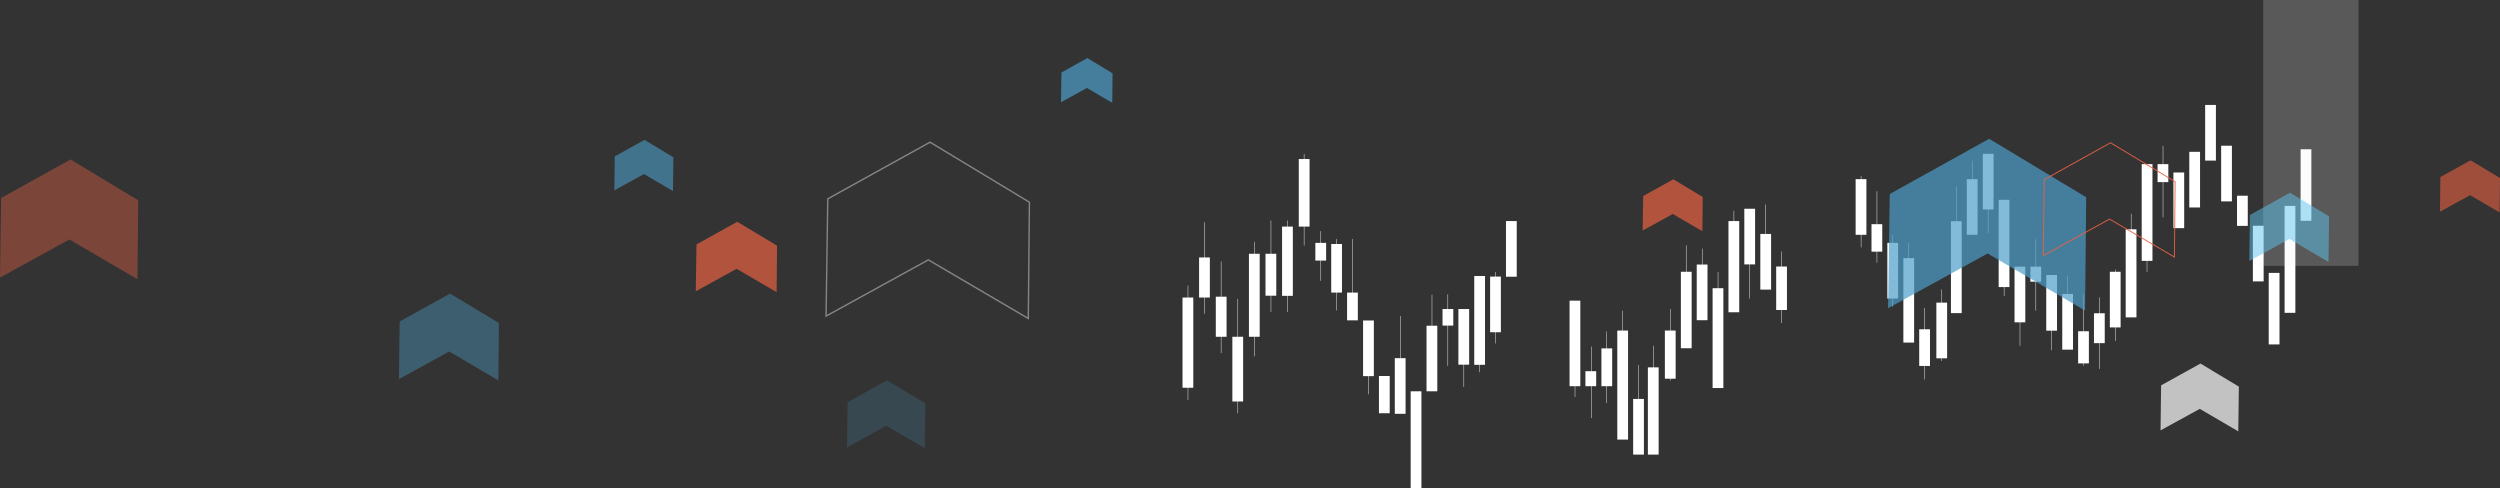 <?xml version="1.0" encoding="UTF-8"?><svg xmlns="http://www.w3.org/2000/svg" xmlns:xlink="http://www.w3.org/1999/xlink" viewBox="0 0 1765.3 344.7"><rect x="0" y="0" width="1765.3" height="344.7" fill="#333333" stroke="none"/><defs><style>.cls-1{opacity:.9;stroke:#e86144;stroke-width:.7px;}.cls-1,.cls-2{fill:none;stroke-miterlimit:10;}.cls-3{isolation:isolate;}.cls-4{fill:#f1f1f1;opacity:.2;}.cls-4,.cls-5,.cls-6,.cls-7,.cls-8,.cls-9,.cls-10,.cls-11,.cls-12,.cls-13,.cls-14,.cls-15{stroke-width:0px;}.cls-4,.cls-16{mix-blend-mode:overlay;}.cls-5{opacity:.6;}.cls-5,.cls-8,.cls-9,.cls-15{fill:#4d9ec9;}.cls-6,.cls-8{opacity:.7;}.cls-6,.cls-14{fill:#fff;}.cls-7{opacity:.6;}.cls-7,.cls-11,.cls-13{fill:#e86144;}.cls-9{opacity:.4;}.cls-2{opacity:.4;stroke:#fff;stroke-width:1px;}.cls-10{fill:#60c4ee;opacity:.5;}.cls-11{opacity:.4;}.cls-12{fill:url(#radial-gradient);}.cls-13{opacity:.7;}.cls-17{mask:url(#mask);}.cls-15{opacity:.2;}</style><radialGradient id="radial-gradient" cx="1254.2" cy="184.6" fx="1254.2" fy="184.6" r="357.1" gradientUnits="userSpaceOnUse"><stop offset="0" stop-color="#fff"/><stop offset=".2" stop-color="#fcfcfc"/><stop offset=".3" stop-color="#f5f5f5"/><stop offset=".4" stop-color="#e9e9e9"/><stop offset=".5" stop-color="#d7d7d7"/><stop offset=".5" stop-color="silver"/><stop offset=".6" stop-color="#a4a4a4"/><stop offset=".6" stop-color="#828282"/><stop offset=".7" stop-color="#5b5b5b"/><stop offset=".7" stop-color="#303030"/><stop offset=".7" stop-color="#000"/></radialGradient><mask id="mask" x="778" y="16.5" width="952.3" height="336.3" maskUnits="userSpaceOnUse"><rect class="cls-12" x="778" y="16.5" width="952.3" height="336.3"/></mask></defs><g class="cls-3"><g id="Layer_2"><g id="Layer_1-2"><g class="cls-17"><g class="cls-16"><rect class="cls-14" x="838.7" y="201.6" width=".3" height="80.8"/><rect class="cls-14" x="885.6" y="170.8" width=".3" height="80.8"/><rect class="cls-14" x="873.9" y="211.1" width=".3" height="80.8"/><rect class="cls-14" x="850.4" y="156.9" width=".3" height="64.7"/><rect class="cls-14" x="920.7" y="108.7" width=".3" height="64.7"/><rect class="cls-14" x="943.7" y="168.7" width=".3" height="50.5"/><rect class="cls-14" x="1534.7" y="121.8" width="7.6" height="39.3"/><rect class="cls-14" x="1545.9" y="107.2" width="7.6" height="39.3"/><rect class="cls-14" x="1557.1" y="74.1" width="7.6" height="39.3"/><rect class="cls-14" x="1568.4" y="102.9" width="7.6" height="39.3"/><rect class="cls-14" x="1579.6" y="138.2" width="7.6" height="21.3"/><rect class="cls-14" x="1590.8" y="159.4" width="7.6" height="39.3"/><rect class="cls-14" x="1602" y="192.7" width="7.6" height="50.5"/><rect class="cls-14" x="1624.5" y="105.4" width="7.6" height="50.5"/><rect class="cls-14" x="1613.2" y="145.4" width="7.6" height="75.5"/><rect class="cls-14" x="954.9" y="168.7" width=".3" height="50.5"/><rect class="cls-14" x="1011" y="208.1" width=".3" height="50.5"/><rect class="cls-14" x="1022.2" y="207.9" width=".3" height="50.5"/><rect class="cls-14" x="1033.5" y="222.7" width=".3" height="50.5"/><rect class="cls-14" x="1112" y="229.8" width=".3" height="50.5"/><rect class="cls-14" x="1134.4" y="234.1" width=".3" height="50.5"/><rect class="cls-14" x="1123.7" y="244.7" width=".3" height="50.5"/><rect class="cls-14" x="1145.7" y="219.4" width=".3" height="50.5"/><rect class="cls-14" x="1179.3" y="218.2" width=".3" height="50.5"/><rect class="cls-14" x="1190.5" y="173.3" width=".3" height="50.5"/><rect class="cls-14" x="1201.8" y="175.6" width=".3" height="50.5"/><rect class="cls-14" x="1156.9" y="257.8" width=".3" height="50.5"/><rect class="cls-14" x="1213" y="192.1" width=".3" height="50.5"/><rect class="cls-14" x="1224.2" y="148.8" width=".3" height="50.5"/><rect class="cls-14" x="1235.4" y="160.3" width=".3" height="50.5"/><rect class="cls-14" x="1246.6" y="144.4" width=".3" height="50.5"/><rect class="cls-14" x="1257.9" y="177.6" width=".3" height="50.5"/><rect class="cls-14" x="1314" y="124.2" width=".3" height="50.5"/><rect class="cls-14" x="1325.2" y="135" width=".3" height="50.5"/><rect class="cls-14" x="1336.4" y="165.9" width=".3" height="50.5"/><rect class="cls-14" x="1347.6" y="171.5" width=".3" height="50.5"/><rect class="cls-14" x="1358.9" y="217.4" width=".3" height="50.5"/><rect class="cls-14" x="1371" y="204.4" width=".3" height="50.5"/><rect class="cls-14" x="1381.3" y="131.6" width=".3" height="50.5"/><rect class="cls-14" x="1392.5" y="113.5" width=".3" height="50.5"/><rect class="cls-14" x="1403.7" y="114" width=".3" height="50.5"/><rect class="cls-14" x="1415" y="158.6" width=".3" height="50.5"/><rect class="cls-14" x="1426.2" y="193.7" width=".3" height="50.5"/><rect class="cls-14" x="1448.6" y="196.8" width=".3" height="50.5"/><rect class="cls-14" x="1459.8" y="194.7" width=".3" height="50.5"/><rect class="cls-14" x="1493.5" y="190.3" width=".3" height="50.5"/><rect class="cls-14" x="1504.7" y="150.9" width=".3" height="50.5"/><rect class="cls-14" x="1515.9" y="141.4" width=".3" height="50.5"/><rect class="cls-14" x="1527.2" y="103" width=".3" height="50.5"/><rect class="cls-14" x="1471.1" y="207.7" width=".3" height="50.5"/><rect class="cls-14" x="1482.3" y="210" width=".3" height="50.5"/><rect class="cls-14" x="1437.4" y="168.9" width=".3" height="50.5"/><rect class="cls-14" x="1167.3" y="244.2" width=".3" height="50.5"/><rect class="cls-14" x="1044.7" y="212.3" width=".3" height="50.5"/><rect class="cls-14" x="1055.9" y="192" width=".3" height="50.5"/><rect class="cls-14" x="966.1" y="227.9" width=".3" height="50.5"/><rect class="cls-14" x="988.6" y="223.1" width=".3" height="50.5"/><rect class="cls-14" x="897.3" y="155.7" width=".3" height="64.7"/><rect class="cls-14" x="932.5" y="163.2" width=".3" height="35.1"/><rect class="cls-14" x="862.1" y="184.6" width=".3" height="64.7"/><rect class="cls-14" x="909" y="155.7" width=".3" height="64.7"/><rect class="cls-14" x="1523.5" y="115.9" width="7.6" height="12.7"/><rect class="cls-14" x="1512.3" y="115.9" width="7.6" height="68.3"/><rect class="cls-14" x="1501" y="161.9" width="7.6" height="62.2"/><rect class="cls-14" x="1310.3" y="126.5" width="7.6" height="39.3"/><rect class="cls-14" x="1321.5" y="158.3" width="7.6" height="19.4"/><rect class="cls-14" x="1332.7" y="171.5" width="7.6" height="39.3"/><rect class="cls-14" x="1344" y="182.3" width="7.6" height="59.6"/><rect class="cls-14" x="1355.2" y="232.5" width="7.6" height="25.9"/><rect class="cls-14" x="1367.3" y="213.7" width="7.6" height="39.3"/><rect class="cls-14" x="1377.6" y="156.2" width="7.6" height="64.9"/><rect class="cls-14" x="1388.8" y="126.5" width="7.6" height="39.3"/><rect class="cls-14" x="1400.1" y="108.6" width="7.6" height="39.3"/><rect class="cls-14" x="1411.3" y="141.1" width="7.6" height="61.6"/><rect class="cls-14" x="1422.5" y="188.3" width="7.6" height="39.3"/><rect class="cls-14" x="1433.7" y="188.3" width="7.6" height="10.6"/><rect class="cls-14" x="1444.9" y="194.2" width="7.6" height="39.3"/><rect class="cls-14" x="1456.2" y="207.6" width="7.6" height="39.3"/><rect class="cls-14" x="1467.4" y="233.9" width="7.6" height="22.7"/><rect class="cls-14" x="1478.6" y="221.2" width="7.6" height="21.1"/><rect class="cls-14" x="1489.8" y="191.9" width="7.6" height="39.3"/><rect class="cls-14" x="1108.3" y="212.3" width="7.6" height="60.4"/><rect class="cls-14" x="1119.5" y="262.1" width="7.6" height="10.6"/><rect class="cls-14" x="1130.8" y="246" width="7.6" height="26.7"/><rect class="cls-14" x="1142" y="233.4" width="7.6" height="77"/><rect class="cls-14" x="1153.2" y="281.7" width="7.6" height="39.3"/><rect class="cls-14" x="1163.6" y="259.4" width="7.6" height="61.6"/><rect class="cls-14" x="1175.6" y="233.4" width="7.6" height="34"/><rect class="cls-14" x="1186.9" y="191.9" width="7.6" height="54"/><rect class="cls-14" x="1198.1" y="186.8" width="7.6" height="39.3"/><rect class="cls-14" x="1209.3" y="203.5" width="7.6" height="70.5"/><rect class="cls-14" x="1220.5" y="156.1" width="7.6" height="64.4"/><rect class="cls-14" x="1231.7" y="147.4" width="7.6" height="39.3"/><rect class="cls-14" x="1243" y="165.2" width="7.6" height="39.3"/><rect class="cls-14" x="1254.2" y="188.2" width="7.6" height="30.7"/><rect class="cls-14" x="917.1" y="112.3" width="7.6" height="47.7"/><rect class="cls-14" x="940" y="172.3" width="7.6" height="34.3"/><rect class="cls-14" x="951.2" y="206.6" width="7.6" height="19.6"/><rect class="cls-14" x="962.5" y="226.3" width="7.6" height="39.3"/><rect class="cls-14" x="973.7" y="265.5" width="7.6" height="26.3"/><rect class="cls-14" x="984.9" y="252.9" width="7.6" height="39.3"/><rect class="cls-14" x="996.1" y="276.3" width="7.6" height="68.4"/><rect class="cls-14" x="1007.3" y="230" width="7.6" height="46.3"/><rect class="cls-14" x="1018.6" y="218.2" width="7.6" height="11.7"/><rect class="cls-14" x="1029.8" y="218.2" width="7.6" height="39.3"/><rect class="cls-14" x="1041" y="194.9" width="7.6" height="62.7"/><rect class="cls-14" x="1052.2" y="195.3" width="7.6" height="39.3"/><rect class="cls-14" x="1063.4" y="156.1" width="7.6" height="39.3"/><rect class="cls-14" x="928.8" y="171.5" width="7.6" height="12.5"/><rect class="cls-14" x="835" y="210.1" width="7.6" height="63.7"/><rect class="cls-14" x="870.2" y="237.8" width="7.6" height="45.7"/><rect class="cls-14" x="881.9" y="179.2" width="7.6" height="58.6"/><rect class="cls-14" x="846.7" y="181.8" width="7.6" height="28.3"/><rect class="cls-14" x="893.6" y="179.2" width="7.6" height="29.6"/><rect class="cls-14" x="858.5" y="209.5" width="7.6" height="28.3"/><rect class="cls-14" x="905.3" y="160" width="7.6" height="48.9"/></g></g><polygon class="cls-11" points=".8 139.8 49.8 112.6 97.6 141.4 97.1 197.2 49 169.1 0 196 .8 139.8"/><polygon class="cls-8" points="1334.4 137 1404.6 98 1473.1 139.3 1472.3 219.3 1403.5 179 1333.2 217.6 1334.4 137"/><polygon class="cls-9" points="282.2 227 317.8 207.3 352.3 228.1 351.9 268.6 317.2 248.2 281.7 267.7 282.2 227"/><polygon class="cls-5" points="434.1 110.4 455.1 98.8 475.5 111.1 475.2 134.9 454.7 122.9 433.8 134.4 434.1 110.4"/><polygon class="cls-1" points="1443.5 126.8 1490.3 100.8 1535.9 128.3 1535.4 181.5 1489.6 154.7 1442.8 180.5 1443.5 126.8"/><polygon class="cls-7" points="1723.2 125 1744.5 113.2 1765.3 125.7 1765 150 1744.2 137.8 1722.9 149.5 1723.2 125"/><polygon class="cls-13" points="1160.3 138.4 1181.6 126.6 1202.3 139.1 1202.1 163.3 1181.2 151.1 1159.9 162.8 1160.3 138.4"/><rect class="cls-4" x="1537.9" y="60.2" width="187.7" height="67.3" transform="translate(1725.6 -1537.9) rotate(90)"/><polygon class="cls-10" points="1588.7 151.8 1617 136.1 1644.6 152.8 1644.2 185 1616.6 168.7 1588.3 184.3 1588.7 151.8"/><polygon class="cls-6" points="1526 272.1 1553.8 256.7 1580.9 273 1580.5 304.6 1553.3 288.7 1525.6 303.9 1526 272.1"/><polygon class="cls-15" points="598.5 284 626.3 268.6 653.4 284.9 653 316.5 625.8 300.6 598.1 315.9 598.5 284"/><polygon class="cls-2" points="584.5 140.4 656.7 100.4 726.9 142.8 726.1 224.9 655.5 183.5 583.3 223.2 584.5 140.4"/><polygon class="cls-13" points="491.8 172.6 520.6 156.6 548.7 173.5 548.4 206.3 520.1 189.8 491.3 205.7 491.8 172.6"/><polygon class="cls-8" points="749.5 51.2 767.8 41 785.6 51.8 785.4 72.6 767.5 62.1 749.2 72.2 749.5 51.2"/></g></g></g></svg>